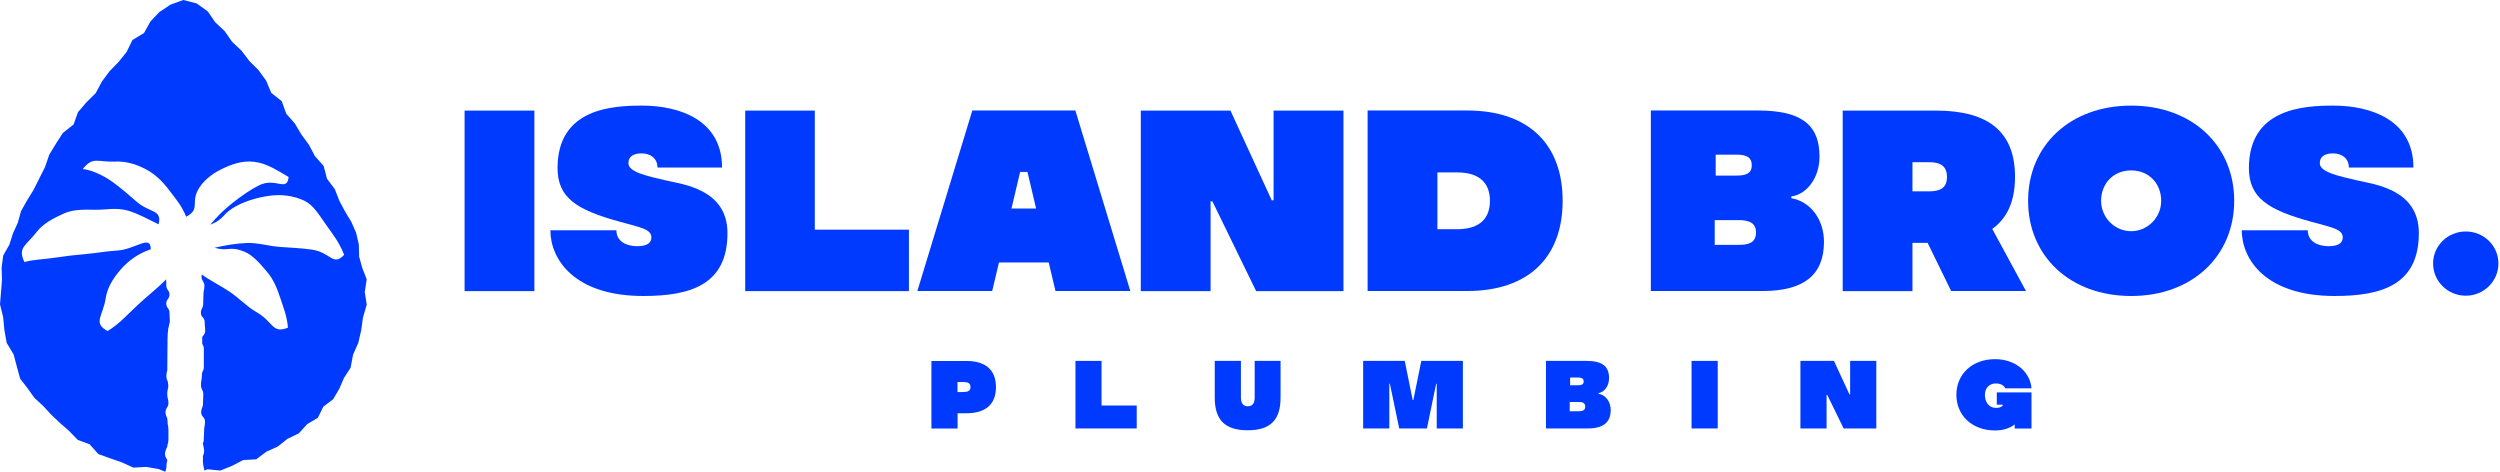 <svg width="1452" height="274" viewBox="0 0 1452 274" fill="none" xmlns="http://www.w3.org/2000/svg">
<path d="M211.916 169.236L212.963 162.274L210.422 155.646L208.591 149.054L208.404 141.981L206.834 135.204L204.032 128.834L200.407 122.835L197.156 116.725L194.428 109.8L189.906 103.801L187.963 96.357L182.918 90.691L179.443 84.1L175.034 78.101L171.222 71.694L166.252 66.065L163.636 58.77L157.545 53.919L154.556 46.809L150.146 40.735L144.803 35.403L140.281 29.441L134.788 24.256L130.491 18.072L124.997 12.924L120.737 6.703L114.273 2L106.425 0L98.914 2.74L92.524 7.036L87.367 12.48L83.668 19.146L76.904 23.256L73.541 30.181L68.833 35.995L63.601 41.402L59.154 47.401L55.604 54.067L50.223 59.399L45.328 65.102L42.712 72.324L36.546 77.175L32.511 83.433L28.624 89.803L26.158 96.987L22.832 103.616L19.506 110.244L15.62 116.577L12.22 122.613L10.351 129.316L7.511 135.611L5.418 142.166L1.868 148.387L0.934 155.312L1.158 162.311L0.635 169.162L0 176.754L1.831 184.16L2.541 191.678L3.886 199.158L7.885 205.787L9.828 213.082L11.696 219.896L15.956 225.451L19.992 231.08L25.112 235.82L29.745 240.856L34.753 245.559L40.096 250.262L45.141 255.484L52.017 258.002L57.099 263.705L63.975 266.186L70.813 268.556L77.465 271.593L85.013 271.186L92.076 272.408L96.037 274C96.224 273.148 96.672 272.185 96.672 270.889C96.672 268.927 97.008 268.408 97.195 267.186C94.953 264.224 95.887 262.15 97.121 259.446C97.27 257.743 97.831 257.41 97.831 255.151C97.831 252.521 97.831 252.521 97.831 249.892C97.831 247.263 97.307 247.263 97.307 244.634C97.307 242.004 96.149 242.004 96.149 239.375C96.149 236.746 97.831 236.746 97.831 234.117C97.831 231.487 97.121 231.487 97.121 228.858C97.121 226.377 97.681 226.229 97.756 224.044C97.644 223.266 97.532 222.488 97.457 221.6C97.121 220.674 96.635 220.081 96.635 218.341C96.635 216.6 96.934 216.008 97.158 215.082C97.158 215.082 97.158 215.082 97.158 215.045C97.158 206.009 97.307 206.009 97.307 196.973C97.307 194.714 97.457 193.011 97.644 191.604C97.644 191.011 97.756 190.53 97.905 190.159C98.129 188.974 98.428 187.938 98.653 186.827C98.653 184.234 98.428 184.234 98.428 181.605C98.428 178.976 96.56 178.976 96.56 176.347C96.56 173.717 98.428 173.717 98.428 171.088C98.428 168.459 96.597 168.459 96.597 165.829C96.597 163.904 96.523 163.385 96.485 162.237C92.337 166.644 86.246 171.347 80.155 176.976C74.363 182.346 69.244 188.234 62.48 192.27C53.736 187.493 59.789 183.716 61.396 173.162C62.293 167.2 65.544 161.719 70.365 156.238C74.139 151.942 80.006 147.239 87.554 144.795C87.666 135.834 78.399 145.017 67.824 145.536C62.405 145.795 56.277 146.98 49.887 147.536C43.945 148.054 37.854 148.758 31.987 149.646C25.523 150.609 19.282 150.757 14.163 152.202C10.127 143.61 15.022 142.907 21.412 134.574C24.85 130.094 30.68 126.835 37.219 123.946C42.301 121.687 48.205 121.65 55.604 121.835C61.135 121.946 67.637 120.317 74.662 122.428C80.081 124.057 85.723 127.168 92.113 130.279C94.281 121.539 87.068 123.798 79.483 117.243C75.111 113.429 70.178 109.133 65.395 105.689C59.229 101.246 52.054 98.468 48.093 98.172C53.997 90.654 56.464 94.284 67.002 93.839C72.644 93.617 78.66 95.024 85.088 98.505C89.908 101.134 94.281 105.06 98.765 111.133C102.053 115.54 105.342 119.095 108.144 125.872C116.851 121.28 110.162 117.577 115.842 108.874C119.205 103.727 124.773 99.801 131.201 97.061C136.432 94.802 142.673 92.691 150.408 94.469C155.752 95.691 160.908 98.764 167.635 102.801C166.626 111.837 160.198 102.727 150.333 107.689C145.587 110.059 140.244 113.762 134.863 118.021C130.453 121.539 126.305 125.427 122.12 130.501C131.238 126.872 128.398 124.242 138.002 119.28C143.42 116.466 150.52 114.429 157.246 113.614C163.524 112.837 170.774 113.614 177.052 116.725C182.134 119.243 185.534 125.094 189.981 131.39C193.232 135.945 197.193 140.981 199.884 148.017C193.382 154.905 192.223 146.647 181.125 144.98C175.557 144.166 169.092 143.869 162.254 143.388C156.088 142.944 149.698 140.87 143.308 141.129C136.843 141.388 130.565 142.536 124.624 143.869C133.032 146.351 132.957 142.499 142.075 146.24C146.783 148.165 150.819 152.831 155.116 157.905C158.405 161.756 160.722 166.607 162.777 173.014C164.346 177.828 166.775 183.716 167.224 190.308C157.919 194.048 158.853 186.864 148.838 181.198C143.532 178.198 138.674 172.903 132.845 169.088C127.949 165.866 121.858 162.83 117.225 159.46C117.113 159.793 117.038 160.201 117.038 160.682C117.038 163.311 118.719 163.311 118.719 165.941C118.719 168.57 118.159 168.57 118.159 171.199C118.159 173.828 118.009 173.828 118.009 176.458C118.009 179.087 116.664 179.087 116.664 181.716C116.664 184.345 118.869 184.345 118.869 186.975C118.869 189.604 119.168 189.604 119.168 192.233C119.168 194.085 118.084 194.64 117.449 195.714C117.449 197.27 117.449 198.566 117.449 199.64C117.86 200.491 118.383 201.121 118.383 202.713C118.383 205.343 118.383 205.343 118.383 207.972C118.383 210.601 118.383 210.601 118.383 213.23C118.383 214.823 117.823 215.452 117.412 216.304C117.299 219.007 117.038 220.785 116.739 222.414C116.739 222.785 116.739 223.192 116.739 223.748C116.739 226.377 118.084 226.377 118.084 229.006C118.084 231.635 117.897 231.635 117.897 234.265C117.897 236.894 116.851 236.894 116.851 239.523C116.851 242.152 119.056 242.152 119.056 244.782C119.056 247.411 118.57 247.411 118.57 250.04C118.57 252.67 118.346 252.67 118.346 255.299C118.346 256.373 118.084 257.002 117.785 257.558C118.458 260.446 119.093 262.372 117.823 264.89C117.823 265.149 117.86 265.446 117.86 265.816C117.86 268.445 117.748 268.408 118.234 271C118.421 272 118.645 272.667 118.682 273.259L120.513 272.556L127.987 273.296L134.788 270.556L141.253 267.186L148.801 266.779L154.705 262.335L161.282 259.372L166.925 254.891L173.539 251.707L178.434 246.337L184.6 242.671L187.776 236.227L193.494 231.858L197.044 225.858L199.809 219.452L203.621 213.601L205.041 206.046L208.105 199.121L209.786 191.789L210.833 184.345L213 176.939L211.804 169.347L211.916 169.236Z" fill="#003AFF"/>
<path d="M310.368 64.23V169.081H269.833V64.23H310.368Z" fill="#003AFF"/>
<path d="M319.714 133.723H357.996C357.996 140.773 364.696 142.993 369.988 142.993C375.618 142.993 378.32 141.217 378.32 137.886C378.32 132.946 371.621 132.058 359.798 128.728C334.745 121.845 323.823 114.796 323.823 97.589C323.823 63.008 355.576 61.343 372.859 61.343C394.759 61.343 419.362 69.725 419.362 97.311H381.867C381.867 91.927 377.757 89.096 372.747 89.096C368.017 89.096 364.977 90.762 364.977 94.814C364.977 100.031 376.237 102.307 386.371 104.694C396.504 107.08 422.514 109.8 422.514 135.389C422.514 165.362 401.121 171.912 373.591 171.912C333.619 171.912 319.657 150.653 319.657 133.723H319.714Z" fill="#003AFF"/>
<path d="M527.905 133.446V169.081H432.817V64.23H473.239V133.39H527.905V133.446Z" fill="#003AFF"/>
<path d="M609.087 152.429H580.206L576.266 169.025H532.803L564.724 64.174H624.569L656.491 169.025H613.028L609.087 152.429ZM601.769 121.124L596.758 99.865H592.479L587.469 121.124H601.769Z" fill="#003AFF"/>
<path d="M780.29 64.23V169.081H729.566L704.175 116.961H703.105V169.081H662.571V64.23H714.647L738.63 116.35H739.699V64.23H780.234H780.29Z" fill="#003AFF"/>
<path d="M907.58 116.628C907.58 148.988 888.27 169.025 852.014 169.025H794.308V64.174H852.014C888.326 64.174 907.58 84.267 907.58 116.572V116.628ZM865.357 116.628C865.357 106.914 859.896 100.142 846.384 100.142H834.843V133.113H846.384C859.896 133.113 865.357 126.397 865.357 116.628Z" fill="#003AFF"/>
<path d="M1059.36 140.44C1059.36 159.589 1047.82 169.025 1023.67 169.025H958.811V64.174H1020.8C1045.23 64.174 1056.77 71.668 1056.77 90.984C1056.77 103.695 1049 113.02 1040.39 114.074V115.129C1051.76 117.072 1059.36 127.729 1059.36 140.44ZM1019.89 135.056C1019.89 129.061 1015.33 127.84 1009.59 127.84H995.911V142.216H1009.59C1015.39 142.216 1019.89 141.161 1019.89 135V135.056ZM996.474 101.974H1008.3C1013.31 101.974 1017.42 101.252 1017.42 95.979C1017.42 90.706 1013.31 89.818 1008.3 89.818H996.474V101.974Z" fill="#003AFF"/>
<path d="M1119.54 141.05H1110.76V169.081H1070.23V64.23H1124.44C1155.29 64.23 1170.32 76.941 1170.32 102.696C1170.32 116.628 1165.93 126.674 1157.09 132.946L1176.69 169.025H1133.22L1119.54 140.995V141.05ZM1110.76 94.203V111.132H1120.5C1127.2 111.132 1130.8 108.912 1130.8 102.751C1130.8 96.59 1127.14 94.203 1120.5 94.203H1110.76Z" fill="#003AFF"/>
<path d="M1297.62 116.627C1297.62 148.655 1273.29 171.912 1237.77 171.912C1202.25 171.912 1177.92 148.71 1177.92 116.627C1177.92 84.545 1202.25 61.343 1237.77 61.343C1273.29 61.343 1297.62 84.545 1297.62 116.627ZM1255.22 116.627C1255.22 106.914 1248.41 98.977 1237.77 98.977C1227.13 98.977 1220.32 106.914 1220.32 116.627C1220.32 126.341 1228.2 134.278 1237.77 134.278C1247.34 134.278 1255.22 126.341 1255.22 116.627Z" fill="#003AFF"/>
<path d="M1302.06 133.723H1340.35C1340.35 140.773 1347.05 142.993 1352.34 142.993C1357.97 142.993 1360.67 141.217 1360.67 137.886C1360.67 132.946 1353.97 132.058 1342.15 128.728C1317.09 121.845 1306.17 114.796 1306.17 97.589C1306.17 63.008 1337.92 61.343 1355.21 61.343C1377.11 61.343 1401.71 69.725 1401.71 97.311H1364.22C1364.22 91.927 1360.11 89.096 1355.1 89.096C1350.37 89.096 1347.33 90.762 1347.33 94.814C1347.33 100.031 1358.59 102.307 1368.72 104.694C1378.85 107.08 1404.86 109.8 1404.86 135.389C1404.86 165.362 1383.47 171.912 1355.94 171.912C1315.97 171.912 1302.01 150.653 1302.01 133.723H1302.06Z" fill="#003AFF"/>
<path d="M1451.08 153.04C1451.08 163.364 1442.58 171.745 1432.11 171.745C1421.64 171.745 1413.14 163.364 1413.14 153.04C1413.14 142.715 1421.64 134.445 1432.11 134.445C1442.58 134.445 1451.08 142.66 1451.08 153.04Z" fill="#003AFF"/>
<path d="M578.461 224.809C578.461 234.467 572.831 240.018 561.29 240.018H556.167V248.899H540.966V209.656H561.29C572.831 209.656 578.461 215.207 578.461 224.865V224.809ZM563.655 224.809C563.655 222.533 562.191 221.867 559.207 221.867H556.111V227.695H559.207C562.191 227.695 563.655 227.029 563.655 224.809Z" fill="#003AFF"/>
<path d="M660.205 235.522V248.843H624.625V209.6H639.769V235.522H660.261H660.205Z" fill="#003AFF"/>
<path d="M743.752 209.6V230.859C743.752 243.514 738.292 249.898 724.667 249.898C711.043 249.898 705.526 243.514 705.526 230.859V209.6H720.726V230.859C720.726 234.356 722.134 235.966 724.724 235.966C727.313 235.966 728.721 234.356 728.721 230.859V209.6H743.865H743.752Z" fill="#003AFF"/>
<path d="M849.65 209.6V248.843H834.449V222.922H834.112L828.763 248.843H812.662L807.257 222.922H806.92V248.843H791.719V209.6H815.871L820.487 232.302H820.882L825.498 209.6H849.594H849.65Z" fill="#003AFF"/>
<path d="M935.505 238.13C935.505 245.291 931.17 248.843 922.162 248.843H897.897V209.6H921.092C930.269 209.6 934.548 212.431 934.548 219.647C934.548 224.42 931.62 227.862 928.411 228.306V228.694C932.69 229.416 935.505 233.412 935.505 238.186V238.13ZM920.698 236.132C920.698 233.912 919.009 233.468 916.814 233.468H911.691V238.852H916.814C918.953 238.852 920.698 238.463 920.698 236.188V236.132ZM911.916 223.754H916.363C918.221 223.754 919.798 223.477 919.798 221.534C919.798 219.591 918.277 219.258 916.363 219.258H911.916V223.81V223.754Z" fill="#003AFF"/>
<path d="M997.657 209.6V248.843H982.456V209.6H997.657Z" fill="#003AFF"/>
<path d="M1089.76 209.6V248.843H1070.79L1061.27 229.36H1060.88V248.843H1045.68V209.6H1065.16L1074.17 229.083H1074.56V209.6H1089.76Z" fill="#003AFF"/>
<path d="M1159.8 227.917H1179.89V248.899H1170.16V246.512C1167.28 248.677 1163.57 250.009 1158.73 250.009C1145.44 250.009 1136.26 241.294 1136.26 229.305C1136.26 217.316 1145.44 208.601 1158.73 208.601C1170.66 208.601 1179.16 216.095 1179.89 225.531H1164.69C1163.96 224.032 1162.16 222.7 1159.18 222.7C1155.35 222.7 1152.82 225.531 1152.82 229.25C1152.82 232.968 1154.67 236.798 1159.18 236.909C1161.03 236.965 1162.39 236.41 1163.17 235.633V235.022H1159.74V227.917H1159.8Z" fill="#003AFF"/>
</svg>

